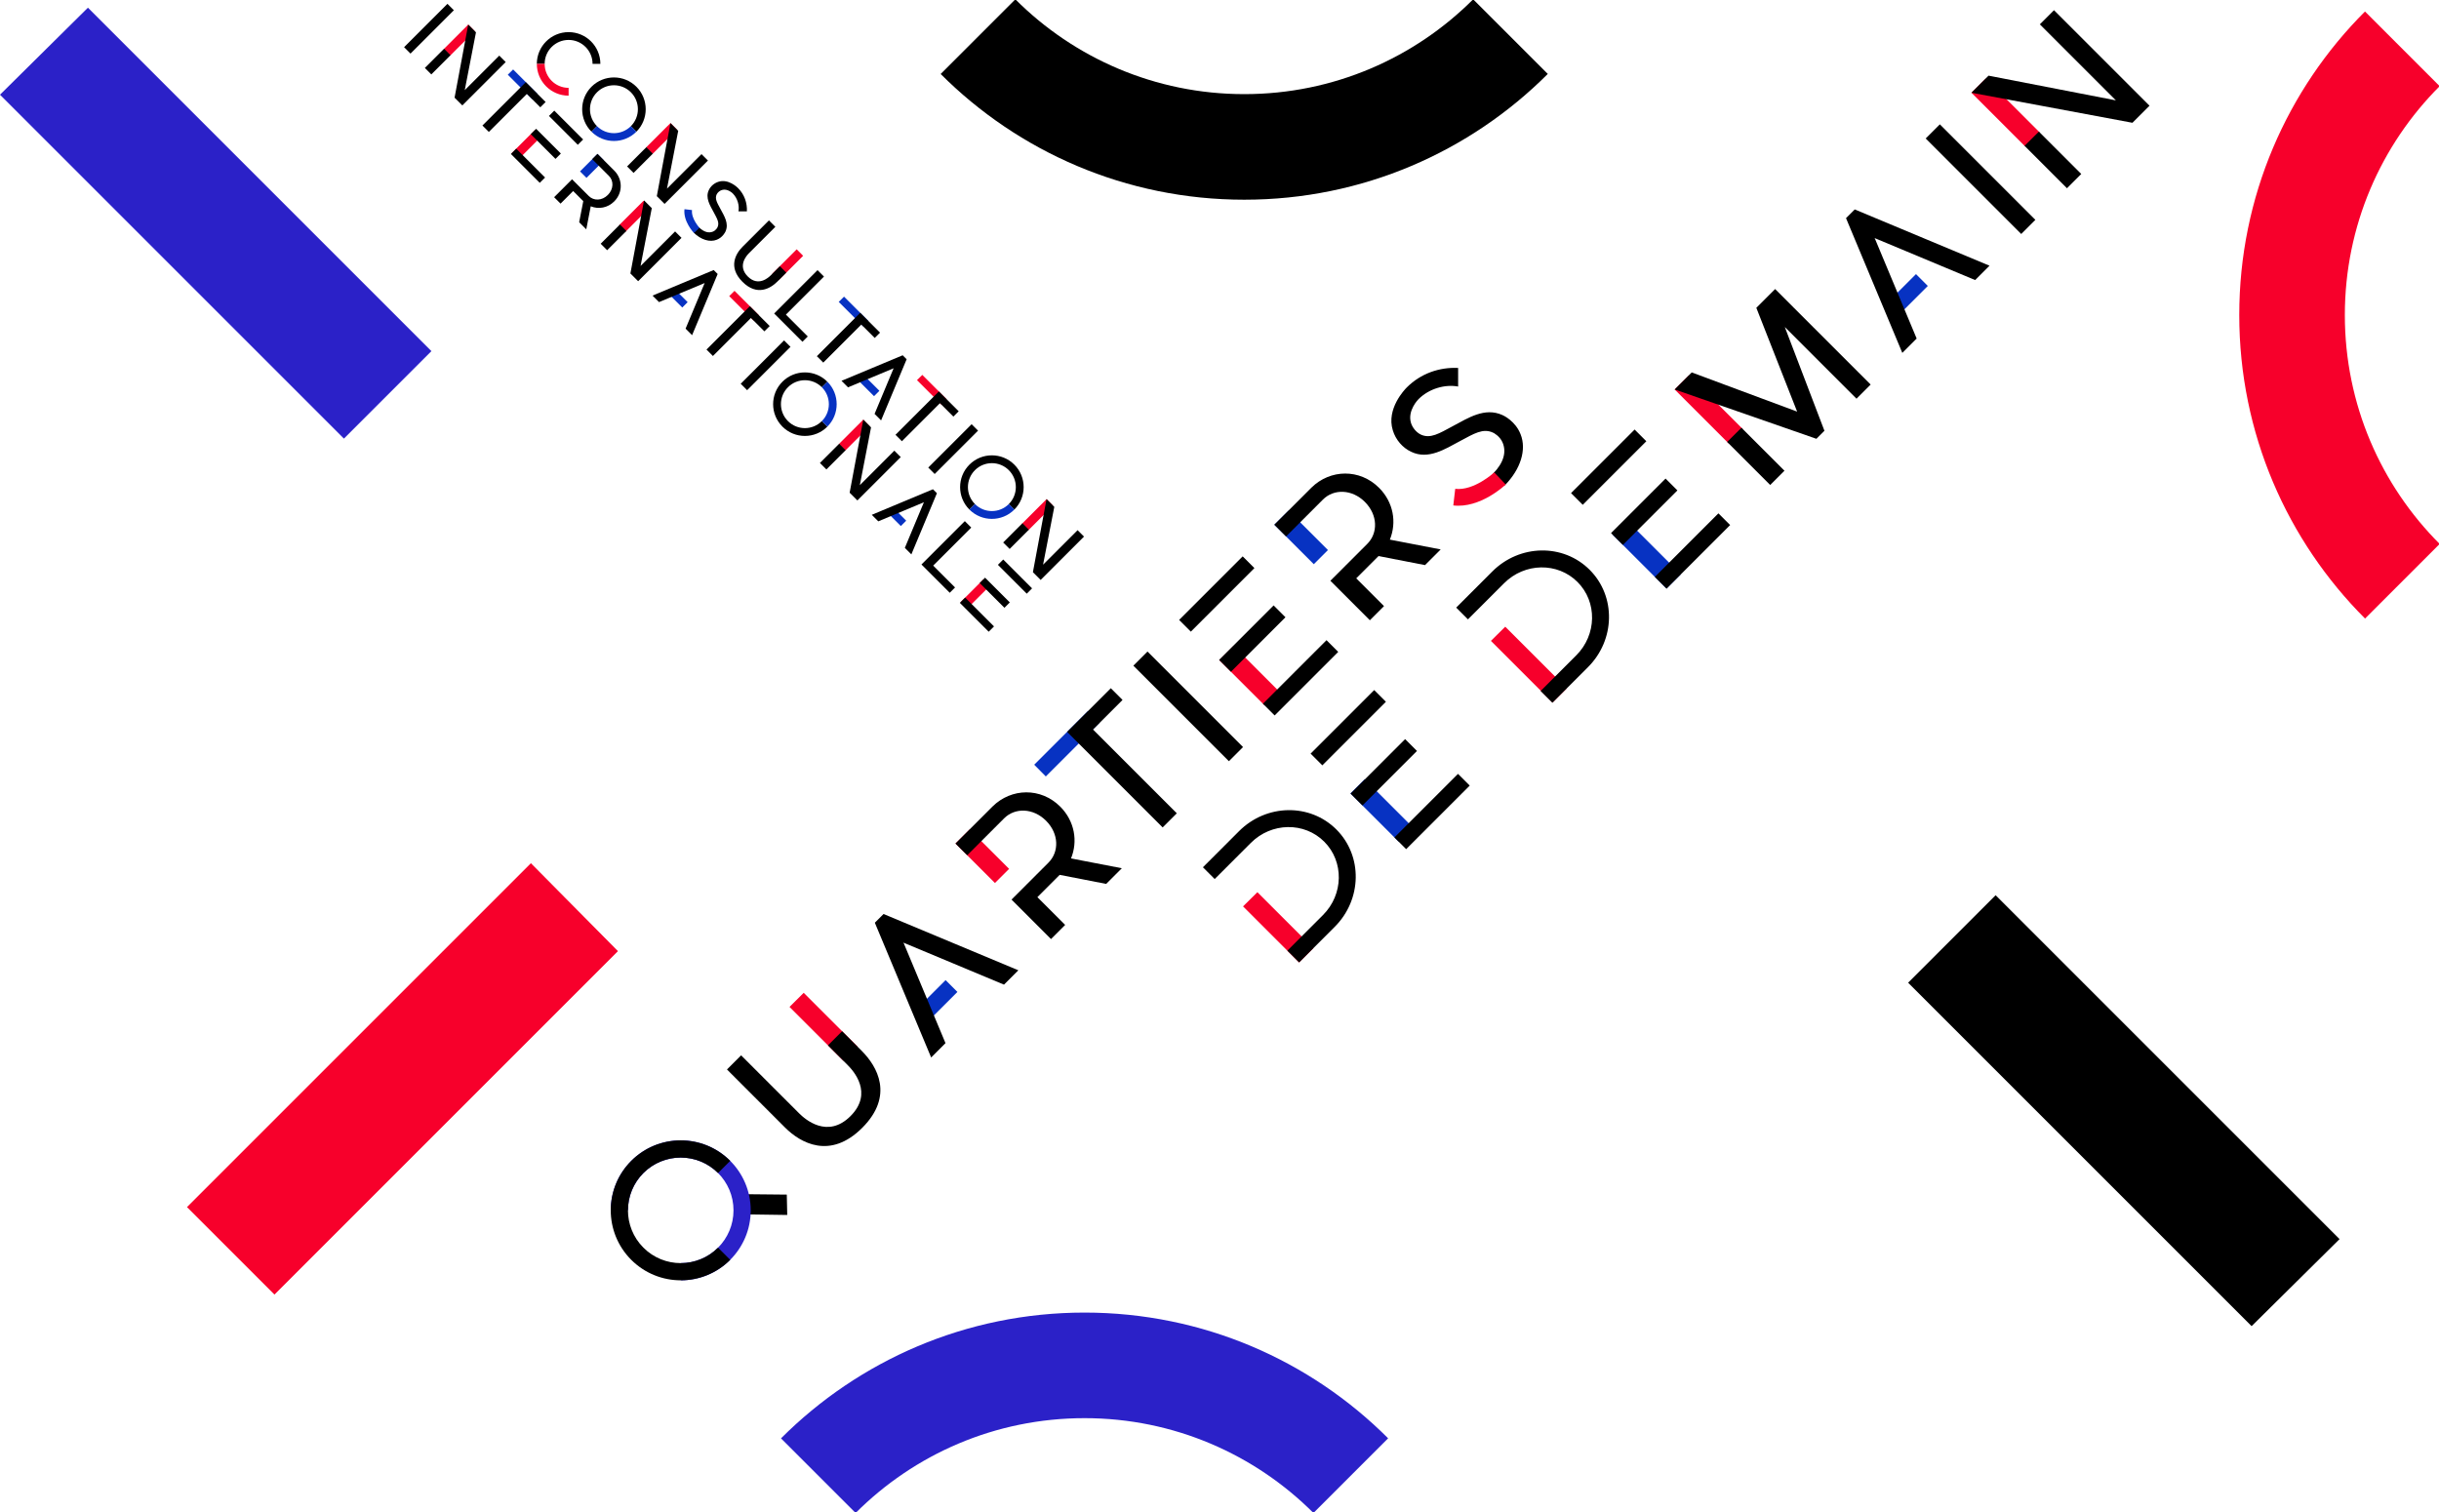 <?xml version="1.0" encoding="UTF-8" standalone="no"?>
<!-- Created with Inkscape (http://www.inkscape.org/) -->

<svg
   width="149.72mm"
   height="92.846mm"
   viewBox="0 0 149.72 92.846"
   version="1.1"
   id="svg1"
   xmlns="http://www.w3.org/2000/svg"
   xmlns:svg="http://www.w3.org/2000/svg">
  <defs
     id="defs1">
    <clipPath
       clipPathUnits="userSpaceOnUse"
       id="clipPath27522">
      <g
         id="g27528">
        <g
           id="g27526">
          <path
             d="M 0,2282.662 H 4095.992 V 0 H 0 Z"
             id="path27524" />
        </g>
      </g>
    </clipPath>
    <clipPath
       clipPathUnits="userSpaceOnUse"
       id="clipPath25666">
      <g
         id="g25672">
        <g
           id="g25670">
          <path
             d="M 0,2282.662 H 4095.992 V 0 H 0 Z"
             id="path25668" />
        </g>
      </g>
    </clipPath>
    <clipPath
       clipPathUnits="userSpaceOnUse"
       id="clipPath25291">
      <g
         id="g25297">
        <g
           id="g25295">
          <path
             d="M 0,2282.662 H 4095.992 V 0 H 0 Z"
             id="path25293" />
        </g>
      </g>
    </clipPath>
    <clipPath
       clipPathUnits="userSpaceOnUse"
       id="clipPath23251">
      <g
         id="g23257">
        <g
           id="g23255">
          <path
             d="M 0,2282.662 H 4095.992 V 0 H 0 Z"
             id="path23253" />
        </g>
      </g>
    </clipPath>
    <clipPath
       clipPathUnits="userSpaceOnUse"
       id="clipPath25681">
      <g
         id="g25687">
        <g
           id="g25685">
          <path
             d="M 0,2282.662 H 4095.992 V 0 H 0 Z"
             id="path25683" />
        </g>
      </g>
    </clipPath>
    <clipPath
       clipPathUnits="userSpaceOnUse"
       id="clipPath27432">
      <g
         id="g27438">
        <g
           id="g27436">
          <path
             d="M 0,2282.662 H 4095.992 V 0 H 0 Z"
             id="path27434" />
        </g>
      </g>
    </clipPath>
    <clipPath
       clipPathUnits="userSpaceOnUse"
       id="clipPath23341">
      <g
         id="g23347">
        <g
           id="g23345">
          <path
             d="M 0,2282.662 H 4095.992 V 0 H 0 Z"
             id="path23343" />
        </g>
      </g>
    </clipPath>
    <clipPath
       clipPathUnits="userSpaceOnUse"
       id="clipPath27027">
      <g
         id="g27033">
        <g
           id="g27031">
          <path
             d="M 0,2282.662 H 4095.992 V 0 H 0 Z"
             id="path27029" />
        </g>
      </g>
    </clipPath>
    <clipPath
       clipPathUnits="userSpaceOnUse"
       id="clipPath27477">
      <g
         id="g27483">
        <g
           id="g27481">
          <path
             d="M 0,2282.662 H 4095.992 V 0 H 0 Z"
             id="path27479" />
        </g>
      </g>
    </clipPath>
    <clipPath
       clipPathUnits="userSpaceOnUse"
       id="clipPath27372">
      <g
         id="g27378">
        <g
           id="g27376">
          <path
             d="M 0,2282.662 H 4095.992 V 0 H 0 Z"
             id="path27374" />
        </g>
      </g>
    </clipPath>
    <clipPath
       clipPathUnits="userSpaceOnUse"
       id="clipPath25276">
      <g
         id="g25282">
        <g
           id="g25280">
          <path
             d="M 0,2282.662 H 4095.992 V 0 H 0 Z"
             id="path25278" />
        </g>
      </g>
    </clipPath>
    <clipPath
       clipPathUnits="userSpaceOnUse"
       id="clipPath26682">
      <g
         id="g26688">
        <g
           id="g26686">
          <path
             d="M 0,2282.662 H 4095.992 V 0 H 0 Z"
             id="path26684" />
        </g>
      </g>
    </clipPath>
    <clipPath
       clipPathUnits="userSpaceOnUse"
       id="clipPath27282">
      <g
         id="g27288">
        <g
           id="g27286">
          <path
             d="M 0,2282.662 H 4095.992 V 0 H 0 Z"
             id="path27284" />
        </g>
      </g>
    </clipPath>
    <clipPath
       clipPathUnits="userSpaceOnUse"
       id="clipPath25516">
      <g
         id="g25522">
        <g
           id="g25520">
          <path
             d="M 0,2282.662 H 4095.992 V 0 H 0 Z"
             id="path25518" />
        </g>
      </g>
    </clipPath>
    <clipPath
       clipPathUnits="userSpaceOnUse"
       id="clipPath24706">
      <g
         id="g24712">
        <g
           id="g24710">
          <path
             d="M 0,2282.662 H 4095.992 V 0 H 0 Z"
             id="path24708" />
        </g>
      </g>
    </clipPath>
    <clipPath
       clipPathUnits="userSpaceOnUse"
       id="clipPath25651">
      <g
         id="g25657">
        <g
           id="g25655">
          <path
             d="M 0,2282.662 H 4095.992 V 0 H 0 Z"
             id="path25653" />
        </g>
      </g>
    </clipPath>
    <clipPath
       clipPathUnits="userSpaceOnUse"
       id="clipPath26802">
      <g
         id="g26808">
        <g
           id="g26806">
          <path
             d="M 0,2282.662 H 4095.992 V 0 H 0 Z"
             id="path26804" />
        </g>
      </g>
    </clipPath>
    <clipPath
       clipPathUnits="userSpaceOnUse"
       id="clipPath27417">
      <g
         id="g27423">
        <g
           id="g27421">
          <path
             d="M 0,2282.662 H 4095.992 V 0 H 0 Z"
             id="path27419" />
        </g>
      </g>
    </clipPath>
    <clipPath
       clipPathUnits="userSpaceOnUse"
       id="clipPath23956">
      <g
         id="g23962">
        <g
           id="g23960">
          <path
             d="M 0,2282.662 H 4095.992 V 0 H 0 Z"
             id="path23958" />
        </g>
      </g>
    </clipPath>
    <clipPath
       clipPathUnits="userSpaceOnUse"
       id="clipPath27342">
      <g
         id="g27348">
        <g
           id="g27346">
          <path
             d="M 0,2282.662 H 4095.992 V 0 H 0 Z"
             id="path27344" />
        </g>
      </g>
    </clipPath>
    <clipPath
       clipPathUnits="userSpaceOnUse"
       id="clipPath23266">
      <g
         id="g23272">
        <g
           id="g23270">
          <path
             d="M 0,2282.662 H 4095.992 V 0 H 0 Z"
             id="path23268" />
        </g>
      </g>
    </clipPath>
    <clipPath
       clipPathUnits="userSpaceOnUse"
       id="clipPath27507">
      <g
         id="g27513">
        <g
           id="g27511">
          <path
             d="M 0,2282.662 H 4095.992 V 0 H 0 Z"
             id="path27509" />
        </g>
      </g>
    </clipPath>
    <clipPath
       clipPathUnits="userSpaceOnUse"
       id="clipPath25546">
      <g
         id="g25552">
        <g
           id="g25550">
          <path
             d="M 0,2282.662 H 4095.992 V 0 H 0 Z"
             id="path25548" />
        </g>
      </g>
    </clipPath>
    <clipPath
       clipPathUnits="userSpaceOnUse"
       id="clipPath26877">
      <g
         id="g26883">
        <g
           id="g26881">
          <path
             d="M 0,2282.662 H 4095.992 V 0 H 0 Z"
             id="path26879" />
        </g>
      </g>
    </clipPath>
    <clipPath
       clipPathUnits="userSpaceOnUse"
       id="clipPath23100">
      <g
         id="g23104">
        <path
           d="M 0,2282.662 H 4095.992 V 0 H 0 Z"
           id="path23102" />
      </g>
    </clipPath>
    <clipPath
       clipPathUnits="userSpaceOnUse"
       id="clipPath23094">
      <g
         id="g23098">
        <path
           d="M 0,2282.662 H 4095.992 V 0 H 0 Z"
           id="path23096" />
      </g>
    </clipPath>
    <clipPath
       clipPathUnits="userSpaceOnUse"
       id="clipPath23088">
      <g
         id="g23092">
        <path
           d="M 0,2282.662 H 4095.992 V 0 H 0 Z"
           id="path23090" />
      </g>
    </clipPath>
    <clipPath
       clipPathUnits="userSpaceOnUse"
       id="clipPath23082">
      <g
         id="g23086">
        <path
           d="M 0,2282.662 H 4095.992 V 0 H 0 Z"
           id="path23084" />
      </g>
    </clipPath>
    <clipPath
       clipPathUnits="userSpaceOnUse"
       id="clipPath26832">
      <g
         id="g26838">
        <g
           id="g26836">
          <path
             d="M 0,2282.662 H 4095.992 V 0 H 0 Z"
             id="path26834" />
        </g>
      </g>
    </clipPath>
    <clipPath
       clipPathUnits="userSpaceOnUse"
       id="clipPath25381-3">
      <g
         id="g25387-5">
        <g
           id="g25385-6">
          <path
             d="M 0,2282.662 H 4095.992 V 0 H 0 Z"
             id="path25383-2" />
        </g>
      </g>
    </clipPath>
    <clipPath
       clipPathUnits="userSpaceOnUse"
       id="clipPath27447-3">
      <g
         id="g27453-6">
        <g
           id="g27451-7">
          <path
             d="M 0,2282.662 H 4095.992 V 0 H 0 Z"
             id="path27449-5" />
        </g>
      </g>
    </clipPath>
    <clipPath
       clipPathUnits="userSpaceOnUse"
       id="clipPath25591">
      <g
         id="g25597">
        <g
           id="g25595">
          <path
             d="M 0,2282.662 H 4095.992 V 0 H 0 Z"
             id="path25593" />
        </g>
      </g>
    </clipPath>
    <clipPath
       clipPathUnits="userSpaceOnUse"
       id="clipPath27057">
      <g
         id="g27063">
        <g
           id="g27061">
          <path
             d="M 0,2282.662 H 4095.992 V 0 H 0 Z"
             id="path27059" />
        </g>
      </g>
    </clipPath>
    <clipPath
       clipPathUnits="userSpaceOnUse"
       id="clipPath25576">
      <g
         id="g25582">
        <g
           id="g25580">
          <path
             d="M 0,2282.662 H 4095.992 V 0 H 0 Z"
             id="path25578" />
        </g>
      </g>
    </clipPath>
    <clipPath
       clipPathUnits="userSpaceOnUse"
       id="clipPath27042">
      <g
         id="g27048">
        <g
           id="g27046">
          <path
             d="M 0,2282.662 H 4095.992 V 0 H 0 Z"
             id="path27044" />
        </g>
      </g>
    </clipPath>
    <clipPath
       clipPathUnits="userSpaceOnUse"
       id="clipPath26892">
      <g
         id="g26898">
        <g
           id="g26896">
          <path
             d="M 0,2282.662 H 4095.992 V 0 H 0 Z"
             id="path26894" />
        </g>
      </g>
    </clipPath>
    <clipPath
       clipPathUnits="userSpaceOnUse"
       id="clipPath23034">
      <g
         id="g23038">
        <path
           d="M 0,2282.662 H 4095.992 V 0 H 0 Z"
           id="path23036" />
      </g>
    </clipPath>
    <clipPath
       clipPathUnits="userSpaceOnUse"
       id="clipPath26847">
      <g
         id="g26853">
        <g
           id="g26851">
          <path
             d="M 0,2282.662 H 4095.992 V 0 H 0 Z"
             id="path26849" />
        </g>
      </g>
    </clipPath>
    <clipPath
       clipPathUnits="userSpaceOnUse"
       id="clipPath23022">
      <g
         id="g23026">
        <path
           d="M 0,2282.662 H 4095.992 V 0 H 0 Z"
           id="path23024" />
      </g>
    </clipPath>
    <clipPath
       clipPathUnits="userSpaceOnUse"
       id="clipPath26817">
      <g
         id="g26823">
        <g
           id="g26821">
          <path
             d="M 0,2282.662 H 4095.992 V 0 H 0 Z"
             id="path26819" />
        </g>
      </g>
    </clipPath>
    <clipPath
       clipPathUnits="userSpaceOnUse"
       id="clipPath27537">
      <g
         id="g27543">
        <g
           id="g27541">
          <path
             d="M 0,2282.662 H 4095.992 V 0 H 0 Z"
             id="path27539" />
        </g>
      </g>
    </clipPath>
    <clipPath
       clipPathUnits="userSpaceOnUse"
       id="clipPath23004">
      <g
         id="g23008">
        <path
           d="M 0,2282.662 H 4095.992 V 0 H 0 Z"
           id="path23006" />
      </g>
    </clipPath>
    <clipPath
       clipPathUnits="userSpaceOnUse"
       id="clipPath27387">
      <g
         id="g27393">
        <g
           id="g27391">
          <path
             d="M 0,2282.662 H 4095.992 V 0 H 0 Z"
             id="path27389" />
        </g>
      </g>
    </clipPath>
    <clipPath
       clipPathUnits="userSpaceOnUse"
       id="clipPath23281">
      <g
         id="g23287">
        <g
           id="g23285">
          <path
             d="M 0,2282.662 H 4095.992 V 0 H 0 Z"
             id="path23283" />
        </g>
      </g>
    </clipPath>
    <clipPath
       clipPathUnits="userSpaceOnUse"
       id="clipPath26862">
      <g
         id="g26868">
        <g
           id="g26866">
          <path
             d="M 0,2282.662 H 4095.992 V 0 H 0 Z"
             id="path26864" />
        </g>
      </g>
    </clipPath>
    <clipPath
       clipPathUnits="userSpaceOnUse"
       id="clipPath22980">
      <g
         id="g22984">
        <path
           d="M 0,2282.662 H 4095.992 V 0 H 0 Z"
           id="path22982" />
      </g>
    </clipPath>
    <clipPath
       clipPathUnits="userSpaceOnUse"
       id="clipPath27462">
      <g
         id="g27468">
        <g
           id="g27466">
          <path
             d="M 0,2282.662 H 4095.992 V 0 H 0 Z"
             id="path27464" />
        </g>
      </g>
    </clipPath>
    <clipPath
       clipPathUnits="userSpaceOnUse"
       id="clipPath25606">
      <g
         id="g25612">
        <g
           id="g25610">
          <path
             d="M 0,2282.662 H 4095.992 V 0 H 0 Z"
             id="path25608" />
        </g>
      </g>
    </clipPath>
    <clipPath
       clipPathUnits="userSpaceOnUse"
       id="clipPath22962">
      <g
         id="g22966">
        <path
           d="M 0,2282.662 H 4095.992 V 0 H 0 Z"
           id="path22964" />
      </g>
    </clipPath>
    <clipPath
       clipPathUnits="userSpaceOnUse"
       id="clipPath23611">
      <g
         id="g23617">
        <g
           id="g23615">
          <path
             d="M 0,2282.662 H 4095.992 V 0 H 0 Z"
             id="path23613" />
        </g>
      </g>
    </clipPath>
    <clipPath
       clipPathUnits="userSpaceOnUse"
       id="clipPath25216">
      <g
         id="g25222">
        <g
           id="g25220">
          <path
             d="M 0,2282.662 H 4095.992 V 0 H 0 Z"
             id="path25218" />
        </g>
      </g>
    </clipPath>
    <clipPath
       clipPathUnits="userSpaceOnUse"
       id="clipPath25636">
      <g
         id="g25642">
        <g
           id="g25640">
          <path
             d="M 0,2282.662 H 4095.992 V 0 H 0 Z"
             id="path25638" />
        </g>
      </g>
    </clipPath>
    <clipPath
       clipPathUnits="userSpaceOnUse"
       id="clipPath22938">
      <g
         id="g22942">
        <path
           d="M 0,2282.662 H 4095.992 V 0 H 0 Z"
           id="path22940" />
      </g>
    </clipPath>
    <clipPath
       clipPathUnits="userSpaceOnUse"
       id="clipPath25561">
      <g
         id="g25567">
        <g
           id="g25565">
          <path
             d="M 0,2282.662 H 4095.992 V 0 H 0 Z"
             id="path25563" />
        </g>
      </g>
    </clipPath>
    <clipPath
       clipPathUnits="userSpaceOnUse"
       id="clipPath27552">
      <g
         id="g27558">
        <g
           id="g27556">
          <path
             d="M 0,2282.662 H 4095.992 V 0 H 0 Z"
             id="path27554" />
        </g>
      </g>
    </clipPath>
    <clipPath
       clipPathUnits="userSpaceOnUse"
       id="clipPath26652">
      <g
         id="g26658">
        <g
           id="g26656">
          <path
             d="M 0,2282.662 H 4095.992 V 0 H 0 Z"
             id="path26654" />
        </g>
      </g>
    </clipPath>
    <clipPath
       clipPathUnits="userSpaceOnUse"
       id="clipPath22908">
      <g
         id="g22912">
        <path
           d="M 0,2282.662 H 4095.992 V 0 H 0 Z"
           id="path22910" />
      </g>
    </clipPath>
    <clipPath
       clipPathUnits="userSpaceOnUse"
       id="clipPath22902">
      <g
         id="g22906">
        <path
           d="M 0,2282.662 H 4095.992 V 0 H 0 Z"
           id="path22904" />
      </g>
    </clipPath>
    <clipPath
       clipPathUnits="userSpaceOnUse"
       id="clipPath23866">
      <g
         id="g23872">
        <g
           id="g23870">
          <path
             d="M 0,2282.662 H 4095.992 V 0 H 0 Z"
             id="path23868" />
        </g>
      </g>
    </clipPath>
    <clipPath
       clipPathUnits="userSpaceOnUse"
       id="clipPath25381">
      <g
         id="g25387">
        <g
           id="g25385">
          <path
             d="M 0,2282.662 H 4095.992 V 0 H 0 Z"
             id="path25383" />
        </g>
      </g>
    </clipPath>
    <clipPath
       clipPathUnits="userSpaceOnUse"
       id="clipPath22884">
      <g
         id="g22888">
        <path
           d="M 0,2282.662 H 4095.992 V 0 H 0 Z"
           id="path22886" />
      </g>
    </clipPath>
    <clipPath
       clipPathUnits="userSpaceOnUse"
       id="clipPath22878">
      <g
         id="g22882">
        <path
           d="M 0,2282.662 H 4095.992 V 0 H 0 Z"
           id="path22880" />
      </g>
    </clipPath>
    <clipPath
       clipPathUnits="userSpaceOnUse"
       id="clipPath25456">
      <g
         id="g25462">
        <g
           id="g25460">
          <path
             d="M 0,2282.662 H 4095.992 V 0 H 0 Z"
             id="path25458" />
        </g>
      </g>
    </clipPath>
    <clipPath
       clipPathUnits="userSpaceOnUse"
       id="clipPath25306">
      <g
         id="g25312">
        <g
           id="g25310">
          <path
             d="M 0,2282.662 H 4095.992 V 0 H 0 Z"
             id="path25308" />
        </g>
      </g>
    </clipPath>
    <clipPath
       clipPathUnits="userSpaceOnUse"
       id="clipPath22860">
      <g
         id="g22864">
        <path
           d="M 0,2282.662 H 4095.992 V 0 H 0 Z"
           id="path22862" />
      </g>
    </clipPath>
    <clipPath
       clipPathUnits="userSpaceOnUse"
       id="clipPath25471">
      <g
         id="g25477">
        <g
           id="g25475">
          <path
             d="M 0,2282.662 H 4095.992 V 0 H 0 Z"
             id="path25473" />
        </g>
      </g>
    </clipPath>
    <clipPath
       clipPathUnits="userSpaceOnUse"
       id="clipPath25396">
      <g
         id="g25402">
        <g
           id="g25400">
          <path
             d="M 0,2282.662 H 4095.992 V 0 H 0 Z"
             id="path25398" />
        </g>
      </g>
    </clipPath>
    <clipPath
       clipPathUnits="userSpaceOnUse"
       id="clipPath27447">
      <g
         id="g27453">
        <g
           id="g27451">
          <path
             d="M 0,2282.662 H 4095.992 V 0 H 0 Z"
             id="path27449" />
        </g>
      </g>
    </clipPath>
    <clipPath
       clipPathUnits="userSpaceOnUse"
       id="clipPath27357">
      <g
         id="g27363">
        <g
           id="g27361">
          <path
             d="M 0,2282.662 H 4095.992 V 0 H 0 Z"
             id="path27359" />
        </g>
      </g>
    </clipPath>
    <clipPath
       clipPathUnits="userSpaceOnUse"
       id="clipPath23446">
      <g
         id="g23452">
        <g
           id="g23450">
          <path
             d="M 0,2282.662 H 4095.992 V 0 H 0 Z"
             id="path23448" />
        </g>
      </g>
    </clipPath>
    <clipPath
       clipPathUnits="userSpaceOnUse"
       id="clipPath27492">
      <g
         id="g27498">
        <g
           id="g27496">
          <path
             d="M 0,2282.662 H 4095.992 V 0 H 0 Z"
             id="path27494" />
        </g>
      </g>
    </clipPath>
    <clipPath
       clipPathUnits="userSpaceOnUse"
       id="clipPath25156">
      <g
         id="g25162">
        <g
           id="g25160">
          <path
             d="M 0,2282.662 H 4095.992 V 0 H 0 Z"
             id="path25158" />
        </g>
      </g>
    </clipPath>
    <clipPath
       clipPathUnits="userSpaceOnUse"
       id="clipPath25336">
      <g
         id="g25342">
        <g
           id="g25340">
          <path
             d="M 0,2282.662 H 4095.992 V 0 H 0 Z"
             id="path25338" />
        </g>
      </g>
    </clipPath>
    <clipPath
       clipPathUnits="userSpaceOnUse"
       id="clipPath25531">
      <g
         id="g25537">
        <g
           id="g25535">
          <path
             d="M 0,2282.662 H 4095.992 V 0 H 0 Z"
             id="path25533" />
        </g>
      </g>
    </clipPath>
    <clipPath
       clipPathUnits="userSpaceOnUse"
       id="clipPath25501">
      <g
         id="g25507">
        <g
           id="g25505">
          <path
             d="M 0,2282.662 H 4095.992 V 0 H 0 Z"
             id="path25503" />
        </g>
      </g>
    </clipPath>
    <clipPath
       clipPathUnits="userSpaceOnUse"
       id="clipPath23296">
      <g
         id="g23302">
        <g
           id="g23300">
          <path
             d="M 0,2282.662 H 4095.992 V 0 H 0 Z"
             id="path23298" />
        </g>
      </g>
    </clipPath>
    <clipPath
       clipPathUnits="userSpaceOnUse"
       id="clipPath24646">
      <g
         id="g24652">
        <g
           id="g24650">
          <path
             d="M 0,2282.662 H 4095.992 V 0 H 0 Z"
             id="path24648" />
        </g>
      </g>
    </clipPath>
    <clipPath
       clipPathUnits="userSpaceOnUse"
       id="clipPath25441">
      <g
         id="g25447">
        <g
           id="g25445">
          <path
             d="M 0,2282.662 H 4095.992 V 0 H 0 Z"
             id="path25443" />
        </g>
      </g>
    </clipPath>
    <clipPath
       clipPathUnits="userSpaceOnUse"
       id="clipPath24031">
      <g
         id="g24037">
        <g
           id="g24035">
          <path
             d="M 0,2282.662 H 4095.992 V 0 H 0 Z"
             id="path24033" />
        </g>
      </g>
    </clipPath>
    <clipPath
       clipPathUnits="userSpaceOnUse"
       id="clipPath25261">
      <g
         id="g25267">
        <g
           id="g25265">
          <path
             d="M 0,2282.662 H 4095.992 V 0 H 0 Z"
             id="path25263" />
        </g>
      </g>
    </clipPath>
    <clipPath
       clipPathUnits="userSpaceOnUse"
       id="clipPath44-7">
      <g
         id="g46-8">
        <g
           id="g45-4"
           transform="translate(-10.145,-15.144)">
          <path
             d="M -1.552,258.118 H 482.274 V 527.751 H -1.552 Z"
             id="path44-5"
             style="stroke-width:0.118" />
        </g>
      </g>
    </clipPath>
    <clipPath
       clipPathUnits="userSpaceOnUse"
       id="clipPath10-0">
      <g
         id="g11-3"
         transform="matrix(8.466,0,0,-8.466,-734.461,2945.13)">
        <path
           d="M -1.552,258.118 H 482.274 V 527.751 H -1.552 Z"
           id="path10-6"
           style="stroke-width:0.118" />
      </g>
    </clipPath>
    <clipPath
       clipPathUnits="userSpaceOnUse"
       id="clipPath10-1-1">
      <g
         id="g11-2-0"
         transform="matrix(8.466,0,0,-8.466,-734.461,2945.13)">
        <path
           d="M -1.552,258.118 H 482.274 V 527.751 H -1.552 Z"
           id="path10-7-6"
           style="stroke-width:0.118" />
      </g>
    </clipPath>
    <clipPath
       clipPathUnits="userSpaceOnUse"
       id="clipPath10-1-2-3">
      <g
         id="g11-2-6-2"
         transform="matrix(8.466,0,0,-8.466,-734.461,2945.13)">
        <path
           d="M -1.552,258.118 H 482.274 V 527.751 H -1.552 Z"
           id="path10-7-1-0"
           style="stroke-width:0.118" />
      </g>
    </clipPath>
    <clipPath
       clipPathUnits="userSpaceOnUse"
       id="clipPath44-3-6">
      <g
         id="g46-7-1">
        <g
           id="g45-5-5"
           transform="translate(-10.145,-15.144)">
          <path
             d="M -1.552,258.118 H 482.274 V 527.751 H -1.552 Z"
             id="path44-9-5"
             style="stroke-width:0.118" />
        </g>
      </g>
    </clipPath>
    <clipPath
       clipPathUnits="userSpaceOnUse"
       id="clipPath44-3-3-4">
      <g
         id="g46-7-6-7">
        <g
           id="g45-5-1-6"
           transform="translate(-10.145,-15.144)">
          <path
             d="M -1.552,258.118 H 482.274 V 527.751 H -1.552 Z"
             id="path44-9-2-5"
             style="stroke-width:0.118" />
        </g>
      </g>
    </clipPath>
  </defs>
  <g
     id="layer1"
     transform="translate(-29.493,-62.347)">
    <g
       id="g6"
       transform="rotate(-45,-101.006,194.536)">
      <g
         id="g3"
         transform="translate(0,-1.587)">
        <path
           d="m 614.384,1489.304 14.231,-14.514 -7.325,-7.653 -14.328,14.745 z"
           style="fill:#000000;fill-opacity:1;fill-rule:nonzero;stroke:none"
           id="path262"
           clip-path="url(#clipPath27522)"
           transform="matrix(0.118,0,0,-0.118,-7.142,454.965)" />
        <path
           d="m 558.069,1533.763 c 14.218,14.218 37.27,14.218 51.488,0 14.218,-14.218 14.218,-37.27 0,-51.488 -14.218,-14.218 -37.27,-14.218 -51.488,0 l 6.331,6.332 c 10.722,-10.722 28.104,-10.722 38.825,0 10.722,10.721 10.722,28.104 0,38.825 -10.721,10.721 -28.103,10.721 -38.825,0 z"
           style="fill:#2b21c8;fill-opacity:1;fill-rule:nonzero;stroke:none"
           id="path78"
           clip-path="url(#clipPath25666)"
           transform="matrix(0.118,0,0,-0.118,-7.142,454.965)" />
        <path
           d="m 984.513,1512.34 10.492,-0.044 v -33.339 h -10.492 z"
           style="fill:#f7002b;fill-opacity:1;fill-rule:nonzero;stroke:none"
           id="path118"
           clip-path="url(#clipPath26682)"
           transform="matrix(0.118,0,0,-0.118,-7.162,454.965)" />
        <path
           d="m 819.826,1541.896 10.404,-0.038 v -29.002 h -10.404 z"
           style="fill:#f7002b;fill-opacity:1;fill-rule:nonzero;stroke:none"
           id="path126"
           clip-path="url(#clipPath25516)"
           transform="matrix(0.118,0,0,-0.118,-7.142,454.965)" />
        <path
           d="m 1054.399,1541.896 10.404,-0.038 v -29.002 h -10.404 z"
           style="fill:#0732c2;fill-opacity:1;fill-rule:nonzero;stroke:none"
           id="path130"
           clip-path="url(#clipPath24706)"
           transform="matrix(0.118,0,0,-0.118,-7.142,454.965)" />
        <path
           d="m 698.456,1542.834 10.408,-0.024 v -39.594 l -10.408,-0.028 z"
           style="fill:#f7002b;fill-opacity:1;fill-rule:nonzero;stroke:none"
           id="path146"
           clip-path="url(#clipPath23956)"
           transform="matrix(0.118,0,0,-0.118,-7.117,454.965)" />
        <path
           d="m 877.733,1533.35 0.052,8.583 h 39.594 v -8.583 z"
           style="fill:#0732c2;fill-opacity:1;fill-rule:nonzero;stroke:none"
           id="path162"
           clip-path="url(#clipPath25546)"
           transform="matrix(0.118,0,0,-0.118,-7.142,454.965)" />
        <path
           d="m 765.946,1486.595 h -22.519 v 8.699 h 22.519 z"
           style="fill:#0732c2;fill-opacity:1;fill-rule:nonzero;stroke:none"
           id="path234"
           clip-path="url(#clipPath22980)"
           transform="matrix(0.118,0,0,-0.118,-7.142,454.965)" />
        <path
           d="m 796.317,1472.145 h -10.56 l -21.298,51.855 -0.197,0.548 -0.011,-0.036 -0.012,0.02 -0.013,-0.02 -0.012,0.036 -0.197,-0.548 -21.297,-51.855 h -10.549 l 28.86,70.284 h 6.414 z"
           style="fill:#000000;fill-opacity:1;fill-rule:nonzero;stroke:none"
           id="path238"
           clip-path="url(#clipPath27462)"
           transform="matrix(0.118,0,0,-0.118,-7.142,454.965)" />
        <path
           d="m 709.065,1500.103 c 0,-11.34 -4.5,-28.491 -28.113,-28.491 -23.615,0 -28.303,17.151 -28.303,28.491 v 42.731 h 10.404 v -42.731 c 0,-4.219 0.936,-19.868 17.899,-19.868 16.961,0 17.711,15.649 17.711,19.868 v 14.451 h 10.402 z"
           style="fill:#000000;fill-opacity:1;fill-rule:nonzero;stroke:none"
           id="path266"
           clip-path="url(#clipPath25561)"
           transform="matrix(0.118,0,0,-0.118,-7.142,454.965)" />
        <path
           d="m 861.528,1516.969 c 0,9.464 -6.557,16.306 -14.525,16.306 h -27.177 v 8.621 h 10.404 16.868 c 13.775,-0.093 24.834,-10.776 24.834,-24.927 0,-10.683 -6.185,-19.304 -15.087,-23.053 l 15.087,-22.304 h -11.528 l -13.775,20.43 h -16.399 v -20.43 h -10.404 v 29.051 h 27.177 c 7.968,0 14.525,6.747 14.525,16.306"
           style="fill:#000000;fill-opacity:1;fill-rule:nonzero;stroke:none"
           id="path270"
           clip-path="url(#clipPath27552)"
           transform="matrix(0.118,0,0,-0.118,-7.142,454.965)" />
        <path
           d="m 912.364,1533.275 v -61.663 h -10.404 l 0.002,70.284 h 32.141 v -8.621 z"
           style="fill:#000000;fill-opacity:1;fill-rule:nonzero;stroke:none"
           id="path274"
           clip-path="url(#clipPath26652)"
           transform="matrix(0.118,0,0,-0.118,-7.142,454.965)" />
        <path
           d="m 950.69,1541.896 h 10.399 v -70.284 H 950.69 Z"
           style="fill:#000000;fill-opacity:1;fill-rule:nonzero;stroke:none"
           id="path276"
           clip-path="url(#clipPath22908)"
           transform="matrix(0.118,0,0,-0.118,-7.142,454.965)" />
        <path
           d="m 984.349,1480.233 h 46.766 v -8.621 h -46.766 z m 40.107,23.523 h -40.107 v 8.716 h 40.107 z m 6.659,29.519 h -46.766 v 8.621 h 46.766 z"
           style="fill:#000000;fill-opacity:1;fill-rule:nonzero;stroke:none"
           id="path278"
           clip-path="url(#clipPath22902)"
           transform="matrix(0.118,0,0,-0.118,-7.142,454.965)" />
        <path
           d="m 1096.101,1516.969 c 0,9.464 -6.557,16.306 -14.525,16.306 h -27.177 v 8.621 h 10.404 16.868 c 13.775,-0.093 24.834,-10.776 24.834,-24.927 0,-10.683 -6.185,-19.304 -15.087,-23.053 l 15.087,-22.304 h -11.528 l -13.775,20.43 h -16.399 v -20.43 h -10.404 v 29.051 h 27.177 c 7.968,0 14.525,6.747 14.525,16.306"
           style="fill:#000000;fill-opacity:1;fill-rule:nonzero;stroke:none"
           id="path282"
           clip-path="url(#clipPath23866)"
           transform="matrix(0.118,0,0,-0.118,-7.142,454.965)" />
        <path
           d="m 1178.285,1484.638 c -3.371,-7.959 -12.824,-12.921 -24.614,-13.026 v 8.624 c 8.131,0.099 12.903,3.097 14.867,7.776 1.5,3.468 0.281,7.216 0.188,7.309 -1.969,5.435 -7.404,6.654 -15.087,8.997 -8.716,2.623 -18.744,4.78 -22.023,13.963 -1.783,4.779 -1.311,10.309 1.124,14.806 5.436,10.309 19.304,10.593 20.899,10.593 10.307,0 19.489,-4.5 26.051,-11.716 l -6.84,-6.84 c -3.845,5.623 -11.34,9.932 -19.211,9.932 -0.095,0 -8.342,0 -11.528,-5.997 -1.219,-2.343 -1.5,-5.435 -0.657,-7.873 1.876,-5.152 7.216,-6.371 14.713,-8.621 8.904,-2.719 18.93,-4.781 22.492,-14.245 0.281,-0.657 2.531,-7.028 -0.374,-13.682"
           style="fill:#000000;fill-opacity:1;fill-rule:nonzero;stroke:none"
           id="path286"
           clip-path="url(#clipPath25381)"
           transform="matrix(0.118,0,0,-0.118,-7.142,454.965)" />
        <path
           d="m 583.813,1471.612 c -20.107,0 -36.407,16.3 -36.407,36.407 0,20.108 16.3,36.408 36.407,36.408 20.107,0 36.407,-16.3 36.407,-36.408 h -8.954 c 0,15.162 -12.291,27.454 -27.453,27.454 -15.162,0 -27.453,-12.292 -27.453,-27.454 0,-15.162 12.291,-27.453 27.453,-27.453 z"
           style="fill:#000000;fill-opacity:1;fill-rule:nonzero;stroke:none"
           id="path308"
           clip-path="url(#clipPath25396)"
           transform="matrix(0.118,0,0,-0.118,-7.142,454.965)" />
        <path
           d="m 1154.32,1471.562 c -0.742,0.019 -18.271,0.581 -26.991,11.596 l 6.82,5.4 c 6.12,-7.73 20.247,-8.295 20.388,-8.299 z"
           style="fill:#f7002b;fill-opacity:1;fill-rule:nonzero;stroke:none"
           id="path316"
           clip-path="url(#clipPath27447)"
           transform="matrix(0.118,0,0,-0.118,-7.142,454.965)" />
      </g>
      <g
         id="g4"
         transform="translate(41.315)">
        <path
           d="m 1119.643,1457.839 10.492,-0.052 v -39.594 h -10.492 z"
           style="fill:#f7002b;fill-opacity:1;fill-rule:nonzero;stroke:none"
           id="path86"
           clip-path="url(#clipPath23251)"
           transform="matrix(0.118,0,0,-0.118,-7.142,454.965)" />
        <path
           d="m 901.297,1457.839 10.492,-0.052 v -39.594 h -10.492 z"
           style="fill:#f7002b;fill-opacity:1;fill-rule:nonzero;stroke:none"
           id="path90"
           clip-path="url(#clipPath25681)"
           transform="matrix(0.118,0,0,-0.118,-7.142,454.965)" />
        <path
           d="m 825.059,1427.427 10.492,-0.052 v -39.82 h -10.492 z"
           style="fill:#0732c2;fill-opacity:1;fill-rule:nonzero;stroke:none"
           id="path106"
           clip-path="url(#clipPath27477)"
           transform="matrix(0.118,0,0,-0.118,-7.142,454.965)" />
        <path
           d="m 633.41,1428.508 10.492,-0.046 v -35.399 H 633.41 Z"
           style="fill:#0732c2;fill-opacity:1;fill-rule:nonzero;stroke:none"
           id="path114"
           clip-path="url(#clipPath25276)"
           transform="matrix(0.118,0,0,-0.118,-7.142,454.965)" />
        <path
           d="m 1032.495,1402.814 h -22.518 v 8.699 h 22.518 z"
           style="fill:#0732c2;fill-opacity:1;fill-rule:nonzero;stroke:none"
           id="path172"
           clip-path="url(#clipPath23088)"
           transform="matrix(0.118,0,0,-0.118,-7.142,454.965)" />
        <path
           d="m 633.41,1396.124 h 46.766 v -8.621 H 633.41 Z m 40.107,23.522 H 633.41 v 8.716 h 40.107 z m 6.659,29.52 H 633.41 v 8.621 h 46.766 z"
           style="fill:#000000;fill-opacity:1;fill-rule:nonzero;stroke:none"
           id="path288"
           clip-path="url(#clipPath22884)"
           transform="matrix(0.118,0,0,-0.118,-7.142,454.965)" />
        <path
           d="m 825.059,1396.176 h 46.766 v -8.621 h -46.766 z m 40.107,23.523 h -40.107 v 8.716 h 40.107 z m 6.659,29.519 h -46.766 v 8.621 h 46.766 z"
           style="fill:#000000;fill-opacity:1;fill-rule:nonzero;stroke:none"
           id="path290"
           clip-path="url(#clipPath22878)"
           transform="matrix(0.118,0,0,-0.118,-7.142,454.965)" />
        <path
           d="m 901.297,1419.236 10.492,-0.043 v -31.638 h -10.492 z m 73.895,38.603 v -70.284 h -10.399 v 52.761 l -23.597,-52.761 h -5.902 l -33.997,70.284 h 12.547 l 24.354,-53.192 23.178,53.192 z"
           style="fill:#000000;fill-opacity:1;fill-rule:nonzero;stroke:none"
           id="path294"
           clip-path="url(#clipPath25456)"
           transform="matrix(0.118,0,0,-0.118,-7.142,454.965)" />
        <path
           d="m 1062.645,1387.555 h -10.56 l -21.298,51.855 -0.197,0.548 -0.011,-0.036 -0.012,0.02 -0.013,-0.02 -0.012,0.036 -0.197,-0.548 -21.297,-51.855 h -10.549 l 28.86,70.284 h 6.414 z"
           style="fill:#000000;fill-opacity:1;fill-rule:nonzero;stroke:none"
           id="path298"
           clip-path="url(#clipPath25306)"
           transform="matrix(0.118,0,0,-0.118,-7.142,454.965)" />
        <path
           d="m 1085.984,1457.839 h 10.4 v -70.284 h -10.4 z"
           style="fill:#000000;fill-opacity:1;fill-rule:nonzero;stroke:none"
           id="path300"
           clip-path="url(#clipPath22860)"
           transform="matrix(0.118,0,0,-0.118,-7.142,454.965)" />
        <path
           d="m 1119.643,1418.761 10.492,-0.041 v -31.164 h -10.492 z m 60.725,39.079 v -70.284 h -12.557 l -48.168,70.284 h 12.559 l 37.762,-55.945 v 55.945 z"
           style="fill:#000000;fill-opacity:1;fill-rule:nonzero;stroke:none"
           id="path304"
           clip-path="url(#clipPath25471)"
           transform="matrix(0.118,0,0,-0.118,-7.142,454.965)" />
        <path
           d="m 552.518,1426.445 10.492,-0.054 v -41.192 h -10.492 z"
           style="fill:#f7002b;fill-opacity:1;fill-rule:nonzero;stroke:none"
           id="path320"
           clip-path="url(#clipPath27357)"
           transform="matrix(0.118,0,0,-0.118,-7.161,454.965)" />
        <path
           d="m 551.989,1455.592 h 26.588 c 20.107,0 36.407,-15.758 36.407,-35.196 0,-19.438 -16.3,-35.196 -36.407,-35.196 h -26.21 v 8.656 h 26.21 c 15.162,0 27.453,11.882 27.453,26.54 0,14.658 -12.291,26.54 -27.453,26.54 h -26.588"
           style="fill:#000000;fill-opacity:1;fill-rule:nonzero;stroke:none"
           id="path324"
           clip-path="url(#clipPath23446)"
           transform="matrix(0.118,0,0,-0.118,-7.142,454.965)" />
        <path
           d="m 741.216,1432.943 10.492,-0.059 v -45.311 h -10.492 z"
           style="fill:#f7002b;fill-opacity:1;fill-rule:nonzero;stroke:none"
           id="path328"
           clip-path="url(#clipPath27492)"
           transform="matrix(0.118,0,0,-0.118,-7.142,454.965)" />
        <path
           d="m 740.688,1457.964 h 26.588 c 20.107,0 36.407,-15.758 36.407,-35.196 0,-19.438 -16.3,-35.196 -36.407,-35.196 h -26.21 v 8.656 h 26.21 c 15.162,0 27.453,11.882 27.453,26.54 0,14.658 -12.291,26.54 -27.453,26.54 h -26.588"
           style="fill:#000000;fill-opacity:1;fill-rule:nonzero;stroke:none"
           id="path332"
           clip-path="url(#clipPath25156)"
           transform="matrix(0.118,0,0,-0.118,-7.142,454.965)" />
      </g>
    </g>
    <g
       id="g5"
       transform="matrix(0.321,0.321,-0.321,0.321,111.767,-18.014)">
      <g
         id="g2"
         transform="translate(-18.526,-52.196)">
        <path
           d="m 591.445,1625.713 10.492,-0.052 v -39.594 h -10.492 z"
           style="fill:#f7002b;fill-opacity:1;fill-rule:nonzero;stroke:none"
           id="path98"
           clip-path="url(#clipPath23341)"
           transform="matrix(0.118,0,0,-0.118,-7.122,454.932)" />
        <path
           d="m 731.035,1594.858 10.492,-0.05 v -38.129 h -10.492 z"
           style="fill:#f7002b;fill-opacity:1;fill-rule:nonzero;stroke:none"
           id="path102"
           clip-path="url(#clipPath27027)"
           transform="matrix(0.118,0,0,-0.118,-7.142,454.965)" />
        <path
           d="m 1458.753,1593.802 10.492,-0.048 v -37.074 h -10.492 z"
           style="fill:#f7002b;fill-opacity:1;fill-rule:nonzero;stroke:none"
           id="path110"
           clip-path="url(#clipPath27372)"
           transform="matrix(0.118,0,0,-0.118,-7.155,454.965)" />
        <path
           d="m 801.153,1625.879 10.492,-0.037 v -28.276 h -10.492 z"
           style="fill:#0732c2;fill-opacity:1;fill-rule:nonzero;stroke:none"
           id="path122"
           clip-path="url(#clipPath27282)"
           transform="matrix(0.118,0,0,-0.118,-7.142,454.965)" />
        <path
           d="m 876.426,1625.197 10.492,-0.052 v -39.594 h -10.492 z"
           style="fill:#f7002b;fill-opacity:1;fill-rule:nonzero;stroke:none"
           id="path134"
           clip-path="url(#clipPath25651)"
           transform="matrix(0.118,0,0,-0.118,-7.142,454.965)" />
        <path
           d="m 1231.653,1625.197 10.464,-0.052 v -39.594 h -10.464 z"
           style="fill:#f7002b;fill-opacity:1;fill-rule:nonzero;stroke:none"
           id="path138"
           clip-path="url(#clipPath26802)"
           transform="matrix(0.118,0,0,-0.118,-7.116,454.879)" />
        <path
           d="m 1023.124,1617.388 0.052,8.583 h 39.594 v -8.583 z"
           style="fill:#f7002b;fill-opacity:1;fill-rule:nonzero;stroke:none"
           id="path154"
           clip-path="url(#clipPath23266)"
           transform="matrix(0.118,0,0,-0.118,-7.142,454.965)" />
        <path
           d="m 664.288,1617.388 0.052,8.583 h 39.594 v -8.583 z"
           style="fill:#0732c2;fill-opacity:1;fill-rule:nonzero;stroke:none"
           id="path158"
           clip-path="url(#clipPath27507)"
           transform="matrix(0.118,0,0,-0.118,-7.142,454.965)" />
        <path
           d="m 994.343,1570.117 h -22.518 v 8.699 h 22.518 z"
           style="fill:#0732c2;fill-opacity:1;fill-rule:nonzero;stroke:none"
           id="path170"
           clip-path="url(#clipPath23094)"
           transform="matrix(0.118,0,0,-0.118,-7.142,454.965)" />
        <path
           d="m 1348.539,1570.117 h -22.519 v 8.699 h 22.519 z"
           style="fill:#0732c2;fill-opacity:1;fill-rule:nonzero;stroke:none"
           id="path174"
           clip-path="url(#clipPath23082)"
           transform="matrix(0.118,0,0,-0.118,-7.142,454.965)" />
        <path
           d="m 557.935,1625.951 h 10.4 v -70.284 h -10.4 z"
           style="fill:#000000;fill-opacity:1;fill-rule:nonzero;stroke:none"
           id="path210"
           clip-path="url(#clipPath23022)"
           transform="matrix(0.118,0,0,-0.118,-7.142,454.965)" />
        <path
           d="m 591.594,1586.873 10.492,-0.041 v -31.164 h -10.492 z m 60.725,39.078 v -70.283 h -12.556 l -48.169,70.283 h 12.559 l 37.762,-55.944 v 55.944 z"
           style="fill:#000000;fill-opacity:1;fill-rule:nonzero;stroke:none"
           id="path214"
           clip-path="url(#clipPath26817)"
           transform="matrix(0.118,0,0,-0.118,-7.142,454.965)" />
        <path
           d="m 695.308,1617.33 v -61.663 h -10.404 l 0.002,70.284 h 32.141 v -8.621 z"
           style="fill:#000000;fill-opacity:1;fill-rule:nonzero;stroke:none"
           id="path218"
           clip-path="url(#clipPath27537)"
           transform="matrix(0.118,0,0,-0.118,-7.142,454.965)" />
        <path
           d="m 731.054,1564.288 h 46.766 v -8.621 h -46.766 z m 40.107,23.523 h -40.107 v 8.716 h 40.107 z m 6.659,29.519 h -46.766 v 8.621 h 46.766 z"
           style="fill:#000000;fill-opacity:1;fill-rule:nonzero;stroke:none"
           id="path220"
           clip-path="url(#clipPath23004)"
           transform="matrix(0.118,0,0,-0.118,-7.142,454.965)" />
        <path
           d="m 842.807,1601.024 c 0,9.464 -6.557,16.306 -14.525,16.306 h -27.177 v 8.621 h 10.404 16.868 c 13.775,-0.093 24.834,-10.776 24.834,-24.927 0,-10.683 -6.185,-19.304 -15.087,-23.053 l 15.087,-22.304 h -11.528 l -13.775,20.43 h -16.399 v -20.43 h -10.404 v 29.051 h 27.177 c 7.968,0 14.525,6.747 14.525,16.306"
           style="fill:#000000;fill-opacity:1;fill-rule:nonzero;stroke:none"
           id="path224"
           clip-path="url(#clipPath27387)"
           transform="matrix(0.118,0,0,-0.118,-7.142,454.965)" />
        <path
           d="m 876.538,1586.873 10.492,-0.041 v -31.164 h -10.492 z m 60.725,39.078 v -70.283 h -12.556 l -48.169,70.283 h 12.559 l 37.762,-55.944 v 55.944 z"
           style="fill:#000000;fill-opacity:1;fill-rule:nonzero;stroke:none"
           id="path228"
           clip-path="url(#clipPath23281)"
           transform="matrix(0.118,0,0,-0.118,-7.142,454.965)" />
        <path
           d="m 1024.714,1555.667 h -10.56 l -21.298,51.855 -0.197,0.548 -0.011,-0.036 -0.012,0.02 -0.013,-0.02 -0.012,0.036 -0.197,-0.548 -21.297,-51.855 h -10.549 l 28.86,70.284 h 6.414 z"
           style="fill:#000000;fill-opacity:1;fill-rule:nonzero;stroke:none"
           id="path232"
           clip-path="url(#clipPath26862)"
           transform="matrix(0.118,0,0,-0.118,-7.142,454.965)" />
        <path
           d="m 1058.457,1617.33 v -61.663 h -10.404 v 70.284 h 32.141 v -8.621 z"
           style="fill:#000000;fill-opacity:1;fill-rule:nonzero;stroke:none"
           id="path242"
           clip-path="url(#clipPath25606)"
           transform="matrix(0.118,0,0,-0.118,-7.142,454.965)" />
        <path
           d="m 1103.483,1625.951 h 10.399 v -70.284 h -10.399 z"
           style="fill:#000000;fill-opacity:1;fill-rule:nonzero;stroke:none"
           id="path244"
           clip-path="url(#clipPath22962)"
           transform="matrix(0.118,0,0,-0.118,-7.142,454.965)" />
        <path
           d="m 1231.857,1586.873 10.492,-0.041 v -31.164 h -10.492 z m 60.725,39.078 v -70.283 h -12.556 l -48.169,70.283 h 12.559 l 37.762,-55.944 v 55.944 z"
           style="fill:#000000;fill-opacity:1;fill-rule:nonzero;stroke:none"
           id="path248"
           clip-path="url(#clipPath23611)"
           transform="matrix(0.118,0,0,-0.118,-7.142,454.965)" />
        <path
           d="m 1380.033,1555.667 h -10.56 l -21.298,51.855 -0.197,0.548 -0.011,-0.036 -0.012,0.02 -0.013,-0.02 -0.012,0.036 -0.197,-0.548 -21.297,-51.855 h -10.549 l 28.86,70.284 h 6.414 z"
           style="fill:#000000;fill-opacity:1;fill-rule:nonzero;stroke:none"
           id="path252"
           clip-path="url(#clipPath25216)"
           transform="matrix(0.118,0,0,-0.118,-7.142,454.965)" />
        <path
           d="m 1442.24,1555.667 h -45.835 v 70.284 h 10.411 v -61.661 h 35.424 z"
           style="fill:#000000;fill-opacity:1;fill-rule:nonzero;stroke:none"
           id="path256"
           clip-path="url(#clipPath25636)"
           transform="matrix(0.118,0,0,-0.118,-7.142,454.965)" />
        <path
           d="m 1458.61,1564.288 h 46.766 v -8.621 h -46.766 z m 40.107,23.523 h -40.107 v 8.716 h 40.107 z m 6.659,29.519 h -46.766 v 8.621 h 46.766 z"
           style="fill:#000000;fill-opacity:1;fill-rule:nonzero;stroke:none"
           id="path258"
           clip-path="url(#clipPath22938)"
           transform="matrix(0.118,0,0,-0.118,-7.142,454.965)" />
        <path
           id="path352"
           clip-path="url(#clipPath25501)"
           style="fill:#000000;fill-opacity:1;fill-rule:nonzero;stroke:none"
           d="m 1172.031,1627.551 c -20.106,0 -36.407,-16.3 -36.407,-36.407 0,-20.107 16.301,-36.403 36.407,-36.403 v 0 c 20.107,0 36.407,16.3 36.407,36.407 h -8.955 c 0,-15.162 -12.29,-27.452 -27.452,-27.452 -15.162,0 -27.452,12.29 -27.452,27.452 0,15.162 12.29,27.456 27.452,27.456 z"
           transform="matrix(0.118,0,0,-0.118,-7.142,454.965)" />
        <path
           d="m 1199.484,1591.145 h 8.954 c 0,20.107 -16.301,36.407 -36.407,36.407 v -8.954 c 15.162,0 27.453,-12.291 27.453,-27.453"
           style="fill:#0732c2;fill-opacity:1;fill-rule:nonzero;stroke:none"
           id="path364"
           clip-path="url(#clipPath23296)"
           transform="matrix(0.118,0,0,-0.118,-7.142,454.965)" />
      </g>
      <g
         id="g1"
         transform="translate(-3.758,-52.196)">
        <path
           d="m 710.145,1710.008 10.492,-0.052 v -39.594 h -10.492 z"
           style="fill:#f7002b;fill-opacity:1;fill-rule:nonzero;stroke:none"
           id="path82"
           clip-path="url(#clipPath25291)"
           transform="matrix(0.118,0,0,-0.118,-7.142,454.965)" />
        <path
           d="m 1319.542,1710.008 10.464,-0.052 v -39.594 h -10.464 z"
           style="fill:#f7002b;fill-opacity:1;fill-rule:nonzero;stroke:none"
           id="path94"
           clip-path="url(#clipPath27432)"
           transform="matrix(0.118,0,0,-0.118,-7.129,454.965)" />
        <path
           d="m 914.727,1710.008 10.492,-0.052 v -39.594 h -10.492 z"
           style="fill:#f7002b;fill-opacity:1;fill-rule:nonzero;stroke:none"
           id="path142"
           clip-path="url(#clipPath27417)"
           transform="matrix(0.118,0,0,-0.118,-7.142,454.965)" />
        <path
           d="m 991.406,1701.425 0.052,8.583 h 39.594 v -8.583 z"
           style="fill:#0732c2;fill-opacity:1;fill-rule:nonzero;stroke:none"
           id="path150"
           clip-path="url(#clipPath27342)"
           transform="matrix(0.118,0,0,-0.118,-7.142,454.965)" />
        <path
           d="m 1118.236,1701.425 0.052,8.583 h 39.594 v -8.583 z"
           style="fill:#f7002b;fill-opacity:1;fill-rule:nonzero;stroke:none"
           id="path166"
           clip-path="url(#clipPath26877)"
           transform="matrix(0.118,0,0,-0.118,-7.142,454.965)" />
        <path
           d="M 1096.419,1653.639 H 1073.9 v 8.7 h 22.519 z"
           style="fill:#0732c2;fill-opacity:1;fill-rule:nonzero;stroke:none"
           id="path168"
           clip-path="url(#clipPath23100)"
           transform="matrix(0.118,0,0,-0.118,-7.142,454.965)" />
        <path
           d="m 710.145,1670.93 10.492,-0.041 v -31.164 h -10.492 z m 60.725,39.079 v -70.284 h -12.556 l -48.169,70.284 h 12.559 l 37.762,-55.945 v 55.945 z"
           style="fill:#000000;fill-opacity:1;fill-rule:nonzero;stroke:none"
           id="path178"
           clip-path="url(#clipPath26832)"
           transform="matrix(0.118,0,0,-0.118,-7.142,454.965)" />
        <g
           id="g45501"
           transform="translate(20.886,217.811)">
          <path
             d="m 1178.285,1484.638 c -3.371,-7.959 -12.824,-12.921 -24.614,-13.026 v 8.624 c 8.131,0.099 12.903,3.097 14.867,7.776 1.5,3.468 0.281,7.216 0.188,7.309 -1.969,5.435 -7.404,6.654 -15.087,8.997 -8.716,2.623 -18.744,4.78 -22.023,13.963 -1.783,4.779 -1.311,10.309 1.124,14.806 5.436,10.309 19.304,10.593 20.899,10.593 10.307,0 19.489,-4.5 26.051,-11.716 l -6.84,-6.84 c -3.845,5.623 -11.34,9.932 -19.211,9.932 -0.095,0 -8.342,0 -11.528,-5.997 -1.219,-2.343 -1.5,-5.435 -0.657,-7.873 1.876,-5.152 7.216,-6.371 14.713,-8.621 8.904,-2.719 18.93,-4.781 22.492,-14.245 0.281,-0.657 2.531,-7.028 -0.374,-13.682"
             style="fill:#000000;fill-opacity:1;fill-rule:nonzero;stroke:none"
             id="path286-9"
             clip-path="url(#clipPath25381-3)"
             transform="matrix(0.118,0,0,-0.118,-67.681,217.281)" />
          <path
             d="m 1154.32,1471.562 c -0.742,0.019 -18.271,0.581 -26.991,11.596 l 6.82,5.4 c 6.12,-7.73 20.247,-8.295 20.388,-8.299 z"
             style="fill:#0732c2;fill-opacity:1;fill-rule:nonzero;stroke:none"
             id="path316-1"
             clip-path="url(#clipPath27447-3)"
             transform="matrix(0.118,0,0,-0.118,-67.681,217.281)" />
        </g>
        <path
           d="m 925.22,1668.215 c 0,-11.34 -4.5,-28.491 -28.113,-28.491 -23.615,0 -28.303,17.151 -28.303,28.491 v 42.731 h 10.404 v -42.731 c 0,-4.219 0.936,-19.868 17.899,-19.868 16.961,0 17.711,15.649 17.711,19.868 v 14.451 h 10.402 z"
           style="fill:#000000;fill-opacity:1;fill-rule:nonzero;stroke:none"
           id="path186"
           clip-path="url(#clipPath25591)"
           transform="matrix(0.118,0,0,-0.118,-7.142,454.965)" />
        <path
           d="m 994.332,1639.724 h -45.835 v 70.284 h 10.411 v -61.661 h 35.424 z"
           style="fill:#000000;fill-opacity:1;fill-rule:nonzero;stroke:none"
           id="path190"
           clip-path="url(#clipPath27057)"
           transform="matrix(0.118,0,0,-0.118,-7.142,454.965)" />
        <path
           d="m 1028.069,1701.387 v -61.663 h -10.404 v 70.284 h 32.141 v -8.621 z"
           style="fill:#000000;fill-opacity:1;fill-rule:nonzero;stroke:none"
           id="path194"
           clip-path="url(#clipPath25576)"
           transform="matrix(0.118,0,0,-0.118,-7.142,454.965)" />
        <path
           d="m 1121.774,1639.724 h -10.56 l -21.298,51.855 -0.197,0.548 -0.011,-0.036 -0.012,0.02 -0.013,-0.02 -0.012,0.036 -0.197,-0.548 -21.297,-51.855 h -10.549 l 28.86,70.284 h 6.414 z"
           style="fill:#000000;fill-opacity:1;fill-rule:nonzero;stroke:none"
           id="path198"
           clip-path="url(#clipPath27042)"
           transform="matrix(0.118,0,0,-0.118,-7.142,454.965)" />
        <path
           d="m 1155.517,1701.387 v -61.663 h -10.404 v 70.284 h 32.141 v -8.621 z"
           style="fill:#000000;fill-opacity:1;fill-rule:nonzero;stroke:none"
           id="path202"
           clip-path="url(#clipPath26892)"
           transform="matrix(0.118,0,0,-0.118,-7.142,454.965)" />
        <path
           d="m 1198.221,1710.008 h 10.4 v -70.284 h -10.4 z"
           style="fill:#000000;fill-opacity:1;fill-rule:nonzero;stroke:none"
           id="path204"
           clip-path="url(#clipPath23034)"
           transform="matrix(0.118,0,0,-0.118,-7.142,454.965)" />
        <path
           d="m 1319.63,1670.93 10.492,-0.041 v -31.164 h -10.492 z m 60.725,39.079 v -70.284 h -12.557 l -48.168,70.284 h 12.559 l 37.762,-55.945 v 55.945 z"
           style="fill:#000000;fill-opacity:1;fill-rule:nonzero;stroke:none"
           id="path208"
           clip-path="url(#clipPath26847)"
           transform="matrix(0.118,0,0,-0.118,-7.142,454.965)" />
        <path
           id="path336"
           clip-path="url(#clipPath25336)"
           style="fill:#000000;fill-opacity:1;fill-rule:nonzero;stroke:none"
           d="m 1265.604,1711.849 c -20.107,0 -36.403,-16.302 -36.403,-36.407 v 0 c 0,-20.107 16.3,-36.407 36.407,-36.407 v 8.955 c -15.162,0 -27.452,12.29 -27.452,27.452 0,15.162 12.29,27.452 27.452,27.452 15.162,0 27.456,-12.29 27.456,-27.452 h 8.951 c 0,20.106 -16.3,36.407 -36.407,36.407 z"
           transform="matrix(0.118,0,0,-0.118,-7.142,454.965)" />
        <path
           d="m 1265.606,1647.987 v -8.954 c 20.107,0 36.407,16.3 36.407,36.407 h -8.954 c 0,-15.162 -12.291,-27.453 -27.453,-27.453"
           style="fill:#0732c2;fill-opacity:1;fill-rule:nonzero;stroke:none"
           id="path348"
           clip-path="url(#clipPath25531)"
           transform="matrix(0.118,0,0,-0.118,-7.142,454.965)" />
        <path
           id="path368"
           clip-path="url(#clipPath24646)"
           style="fill:#000000;fill-opacity:1;fill-rule:nonzero;stroke:none"
           d="m 653.109,1711.849 c -20.107,0 -36.407,-16.302 -36.407,-36.407 0,-20.107 16.3,-36.407 36.407,-36.407 v 8.955 c -15.162,0 -27.452,12.29 -27.452,27.452 0,15.162 12.29,27.452 27.452,27.452 15.162,0 27.452,-12.29 27.452,-27.452 h 8.955 c 0,20.106 -16.3,36.407 -36.407,36.407 z"
           transform="matrix(0.118,0,0,-0.118,-7.142,454.965)" />
        <path
           d="m 653.11,1647.987 v -8.954 c 20.107,0 36.407,16.3 36.407,36.407 h -8.954 c 0,-15.162 -12.291,-27.453 -27.453,-27.453"
           style="fill:#0732c2;fill-opacity:1;fill-rule:nonzero;stroke:none"
           id="path380"
           clip-path="url(#clipPath25441)"
           transform="matrix(0.118,0,0,-0.118,-7.142,454.965)" />
        <path
           id="path384"
           clip-path="url(#clipPath24031)"
           style="fill:#000000;fill-opacity:1;fill-rule:nonzero;stroke:none"
           d="m 579.642,1711.849 c -9.317,0 -18.637,-3.557 -25.746,-10.666 -14.218,-14.217 -14.218,-37.27 0,-51.487 l 6.33,6.33 c -10.721,10.721 -10.721,28.106 0,38.827 10.721,10.721 28.106,10.721 38.827,0 l 6.33,6.33 c -7.108,7.109 -16.424,10.666 -25.742,10.666 z"
           transform="matrix(0.118,0,0,-0.118,-7.142,454.965)" />
        <path
           d="m 560.229,1656.028 -6.331,-6.331 c 14.217,-14.218 37.27,-14.218 51.487,0 l -6.331,6.331 c -10.721,-10.721 -28.104,-10.721 -38.825,0"
           style="fill:#f7002b;fill-opacity:1;fill-rule:nonzero;stroke:none"
           id="path392"
           clip-path="url(#clipPath25261)"
           transform="matrix(0.118,0,0,-0.118,-7.142,454.965)" />
      </g>
    </g>
    <path
       id="path1422-2-3"
       clip-path="url(#clipPath44-7)"
       style="fill:#2b21c8;fill-opacity:1;fill-rule:nonzero;stroke:none;stroke-width:0.118"
       d="m 85.677,321.428 h -1.242 c 0,0.974 -0.371,1.948 -1.115,2.692 -0.743,0.743 -1.718,1.115 -2.692,1.115 v 1.242 c 1.292,0 2.584,-0.493 3.57,-1.479 0.986,-0.986 1.478,-2.278 1.478,-3.57 z"
       transform="matrix(-3.691,-3.691,3.691,-3.691,-792.725,1653.273)" />
    <g
       id="g1522-8-7"
       transform="matrix(0.436,0.436,0.436,-0.436,62.083,115.342)"
       clip-path="url(#clipPath10-0)">
      <path
         d="M 0,0 12.318,-0.063 V -48.422 H 0 Z"
         style="fill:#f7002b;fill-opacity:1;fill-rule:nonzero;stroke:none"
         id="path1524-9-4" />
    </g>
    <g
       id="g1522-8-3-5"
       transform="matrix(-0.436,0.436,0.436,0.436,173.108,138.42)"
       clip-path="url(#clipPath10-1-1)"
       style="fill:#000000;fill-opacity:1">
      <path
         d="M 0,0 12.318,-0.063 V -48.422 H 0 Z"
         style="fill:#000000;fill-opacity:1;fill-rule:nonzero;stroke:none"
         id="path1524-9-6-25" />
    </g>
    <g
       id="g1522-8-3-9-4"
       transform="matrix(0.436,-0.436,-0.436,-0.436,29.493,68.162)"
       clip-path="url(#clipPath10-1-2-3)"
       style="fill:#2b21c8;fill-opacity:1">
      <path
         d="M 0,0 12.318,-0.063 V -48.422 H 0 Z"
         style="fill:#2b21c8;fill-opacity:1;fill-rule:nonzero;stroke:none"
         id="path1524-9-6-2-7" />
    </g>
    <path
       id="path1422-2-8-4"
       clip-path="url(#clipPath44-3-6)"
       style="fill:#f7002b;fill-opacity:1;fill-rule:nonzero;stroke:none;stroke-width:0.118"
       d="m 85.677,321.428 h -1.242 c 0,0.974 -0.371,1.948 -1.115,2.692 -0.743,0.743 -1.718,1.115 -2.692,1.115 v 1.242 c 1.292,0 2.584,-0.493 3.57,-1.479 0.986,-0.986 1.478,-2.278 1.478,-3.57 z"
       transform="matrix(-3.691,3.691,-3.691,-3.691,1677.294,970.482)" />
    <path
       id="path1422-2-8-1-4"
       clip-path="url(#clipPath44-3-3-4)"
       style="fill:#000000;fill-opacity:1;fill-rule:nonzero;stroke:none;stroke-width:0.118"
       d="m 85.677,321.428 h -1.242 c 0,0.974 -0.371,1.948 -1.115,2.692 -0.743,0.743 -1.718,1.115 -2.692,1.115 v 1.242 c 1.292,0 2.584,-0.493 3.57,-1.479 0.986,-0.986 1.478,-2.278 1.478,-3.57 z"
       transform="matrix(3.691,3.691,-3.691,3.691,994.666,-1435.735)" />
  </g>
</svg>
